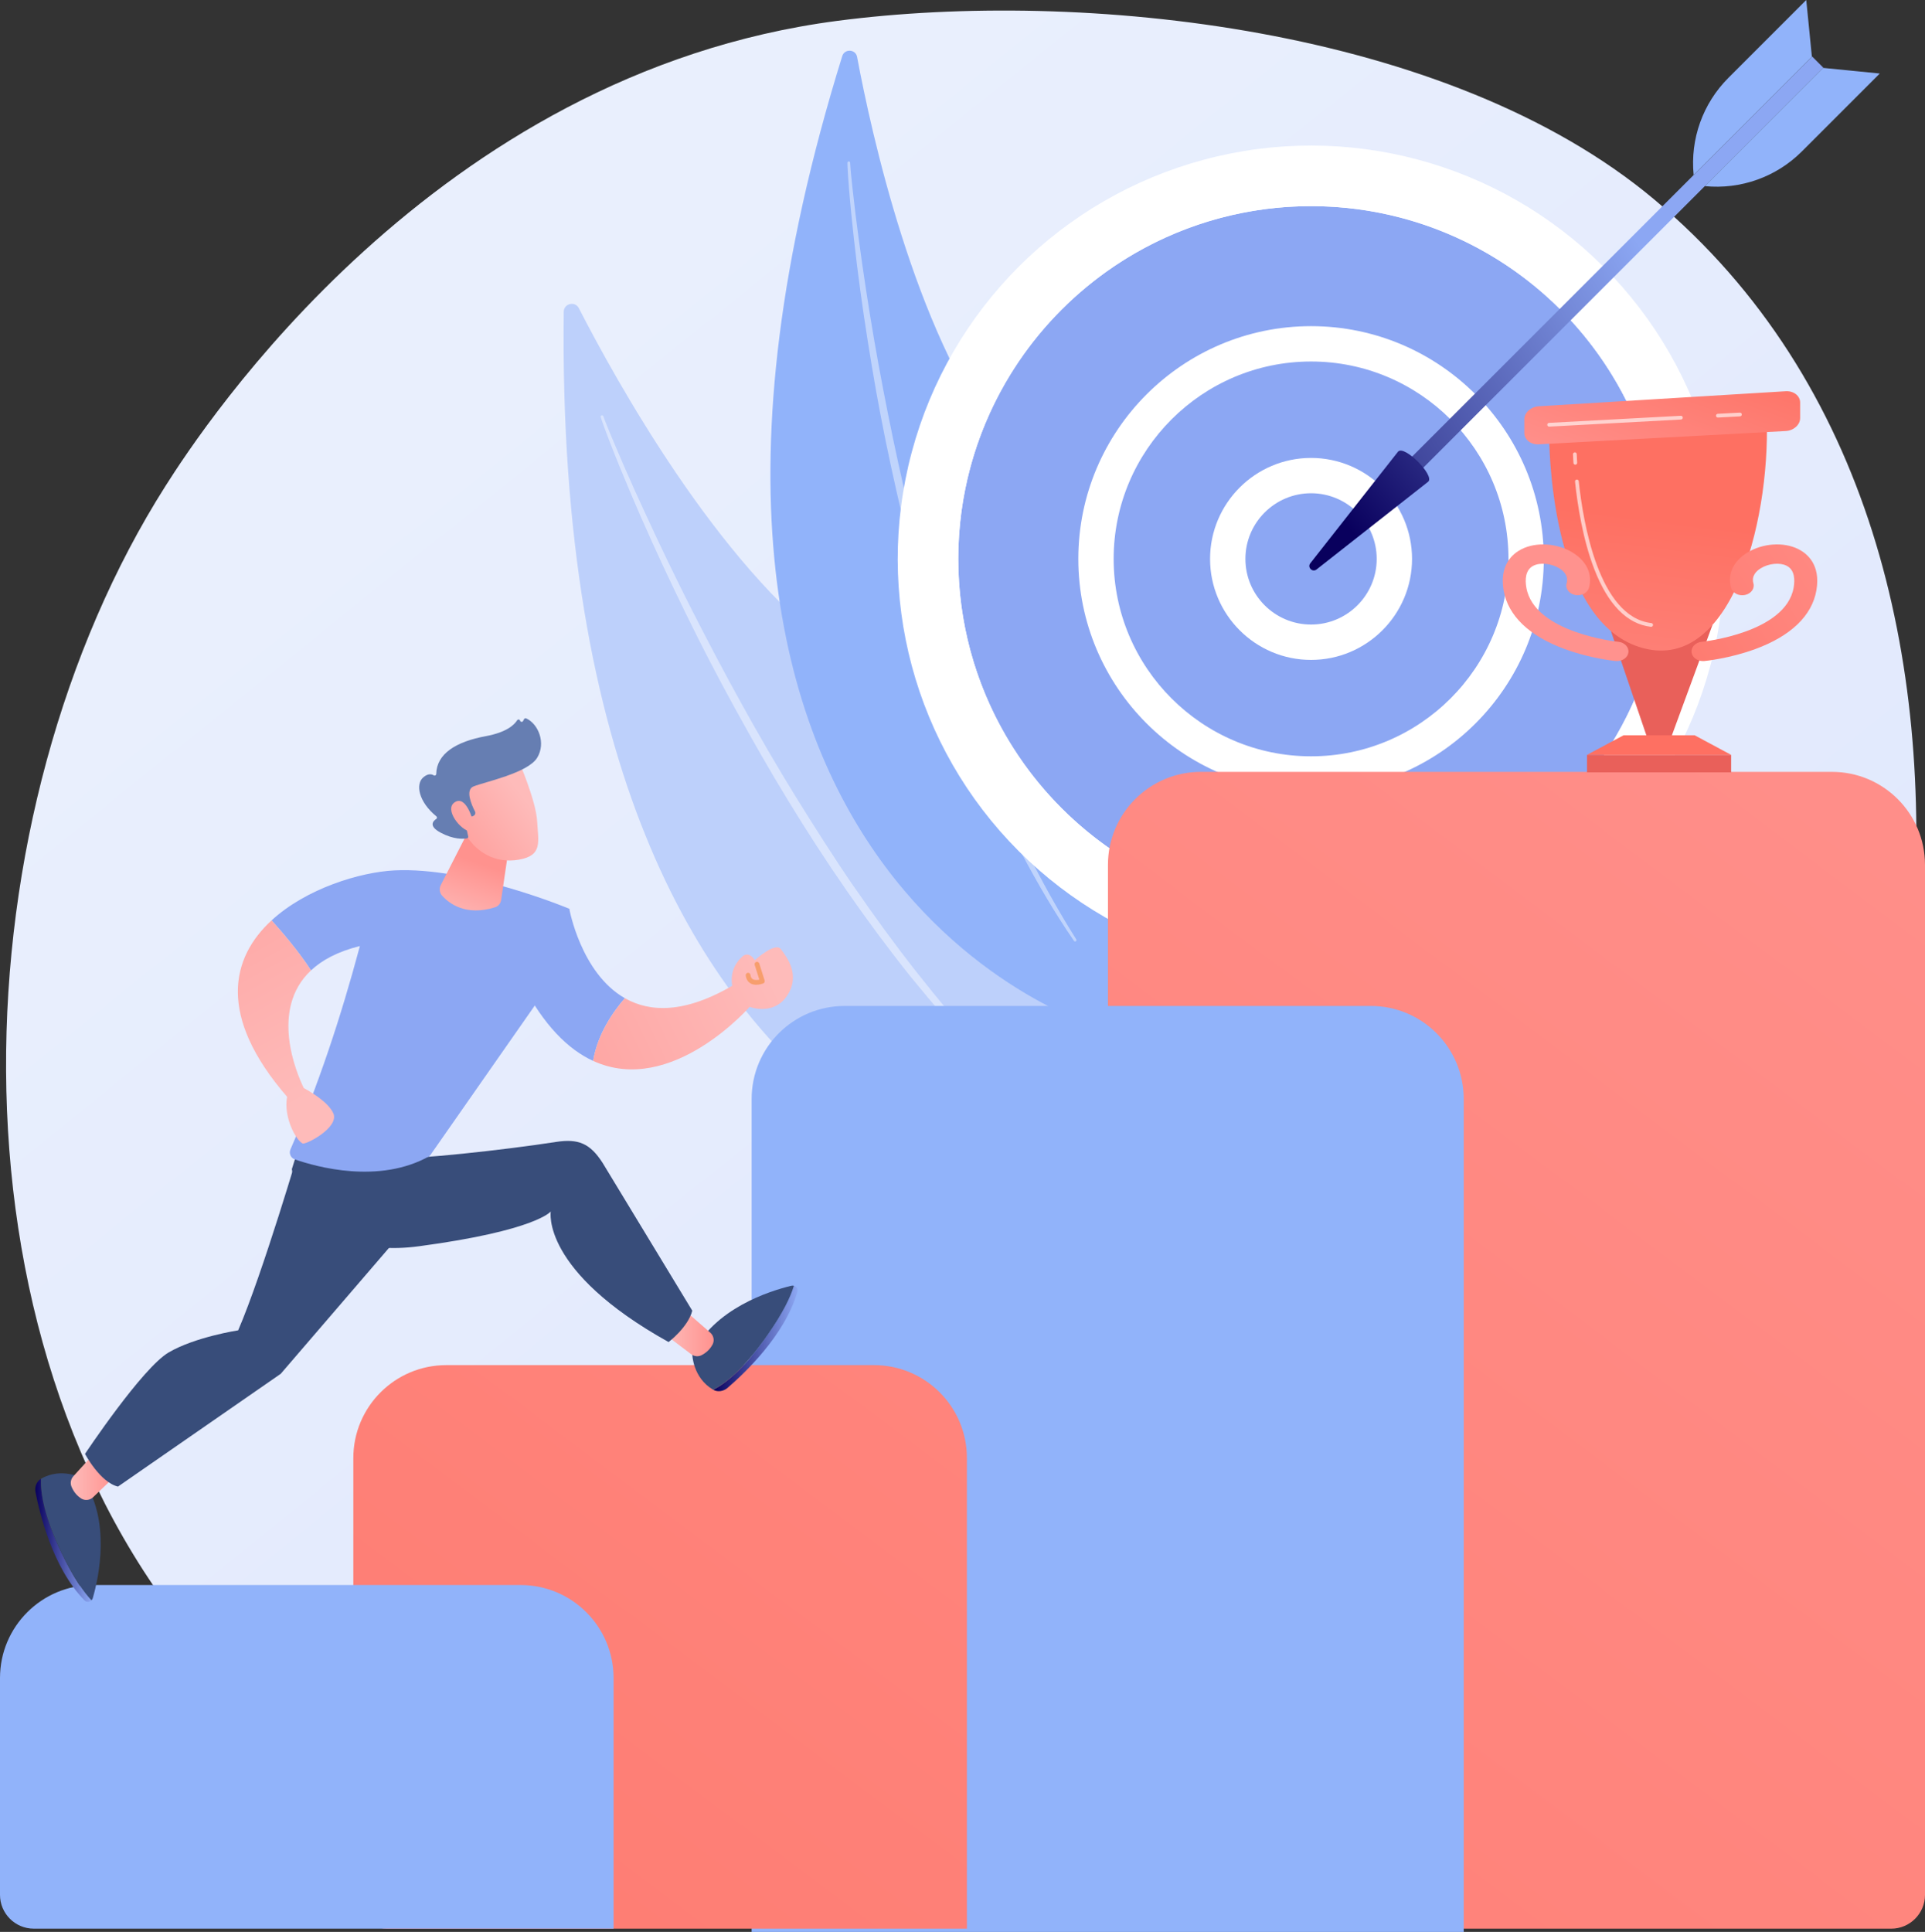 <svg xmlns="http://www.w3.org/2000/svg" xmlns:xlink="http://www.w3.org/1999/xlink" id="Calque_2" viewBox="0 0 1007.83 1011.41"><rect x="0" y="0" width="1007.83" height="1011.41" fill="#333333" stroke="none"/><defs><style>.cls-1{opacity:.63;}.cls-1,.cls-2,.cls-3,.cls-4,.cls-5,.cls-6,.cls-7,.cls-8,.cls-9,.cls-10,.cls-11,.cls-12,.cls-13,.cls-14,.cls-15,.cls-16,.cls-17,.cls-18,.cls-19,.cls-20,.cls-21,.cls-22,.cls-23,.cls-24,.cls-25,.cls-26,.cls-27,.cls-28,.cls-29,.cls-30,.cls-31,.cls-32,.cls-33,.cls-34,.cls-35{stroke-width:0px;}.cls-1,.cls-21,.cls-35{fill:#fff;}.cls-2{fill:url(#linear-gradient);}.cls-3{fill:url(#linear-gradient-25);}.cls-4{fill:url(#linear-gradient-11);}.cls-5{fill:url(#linear-gradient-12);}.cls-6{fill:url(#linear-gradient-13);}.cls-7{fill:url(#linear-gradient-10);}.cls-8{fill:url(#linear-gradient-17);}.cls-9{fill:url(#linear-gradient-16);}.cls-10{fill:url(#linear-gradient-19);}.cls-11{fill:url(#linear-gradient-15);}.cls-12{fill:url(#linear-gradient-23);}.cls-13{fill:url(#linear-gradient-21);}.cls-14{fill:url(#linear-gradient-18);}.cls-15{fill:url(#linear-gradient-14);}.cls-16{fill:url(#linear-gradient-22);}.cls-17{fill:url(#linear-gradient-20);}.cls-18{fill:url(#linear-gradient-27);}.cls-19{fill:url(#linear-gradient-24);}.cls-20{fill:url(#linear-gradient-26);}.cls-21{opacity:.43;}.cls-22{fill:url(#linear-gradient-4);}.cls-23{fill:url(#linear-gradient-2);}.cls-24{fill:url(#linear-gradient-3);}.cls-25{fill:url(#linear-gradient-8);}.cls-26{fill:url(#linear-gradient-9);}.cls-27{fill:url(#linear-gradient-7);}.cls-28{fill:url(#linear-gradient-5);}.cls-29{fill:url(#linear-gradient-6);}.cls-30{fill:#f79e6d;}.cls-31{fill:#384d7a;}.cls-32{fill:#bdd0fb;}.cls-33{fill:#667eb2;}.cls-34{fill:#91b3fa;}</style><linearGradient id="linear-gradient" x1="1127.13" y1="1275.03" x2="252.48" y2="188.77" gradientUnits="userSpaceOnUse"><stop offset="0" stop-color="#dae3fe"></stop><stop offset="1" stop-color="#e9effd"></stop></linearGradient><linearGradient id="linear-gradient-2" x1="1119.08" y1="76.89" x2="-552.63" y2="910.32" gradientUnits="userSpaceOnUse"><stop offset="0" stop-color="#8ca7f3"></stop><stop offset="1" stop-color="#8ca7f3"></stop></linearGradient><linearGradient id="linear-gradient-3" x1="1291.4" y1="-125.69" x2="-145.31" y2="867.65" gradientTransform="translate(407.95 -399.65) rotate(45)" xlink:href="#linear-gradient-2"></linearGradient><linearGradient id="linear-gradient-4" x1="942.95" y1="-288.01" x2="804.85" y2="24.53" gradientTransform="translate(785.16 -446.99) rotate(74.52)" xlink:href="#linear-gradient-2"></linearGradient><linearGradient id="linear-gradient-5" x1="1126.45" y1="341.38" x2="1060.46" y2="609.44" gradientTransform="translate(-224.6 -444.69)" gradientUnits="userSpaceOnUse"><stop offset="0" stop-color="#09005d"></stop><stop offset="1" stop-color="#8ca7f3"></stop></linearGradient><linearGradient id="linear-gradient-6" x1="1070.19" y1="397.73" x2="1050.02" y2="614.02" gradientTransform="translate(1179.39 1312.08) rotate(-135)" xlink:href="#linear-gradient-5"></linearGradient><linearGradient id="linear-gradient-7" x1="1121.07" y1="281.8" x2="39.19" y2="1721.87" gradientUnits="userSpaceOnUse"><stop offset="0" stop-color="#ff928e"></stop><stop offset="1" stop-color="#fe7062"></stop></linearGradient><linearGradient id="linear-gradient-8" x1="917.49" y1="117.19" x2="-173.44" y2="1569.3" xlink:href="#linear-gradient-7"></linearGradient><linearGradient id="linear-gradient-9" x1="877.1" y1="192.15" x2="873.06" y2="269.68" gradientUnits="userSpaceOnUse"><stop offset="0" stop-color="#e1473d"></stop><stop offset="1" stop-color="#e9605a"></stop></linearGradient><linearGradient id="linear-gradient-10" x1="843.9" y1="424.16" x2="863.28" y2="270.72" xlink:href="#linear-gradient-7"></linearGradient><linearGradient id="linear-gradient-11" x1="878" y1="249.51" x2="873.16" y2="327.04" xlink:href="#linear-gradient-9"></linearGradient><linearGradient id="linear-gradient-12" x1="970.07" y1="266.88" x2="915.15" y2="336.33" xlink:href="#linear-gradient-7"></linearGradient><linearGradient id="linear-gradient-13" x1="855.64" y1="260.4" x2="887.14" y2="171.57" xlink:href="#linear-gradient-7"></linearGradient><linearGradient id="linear-gradient-14" x1="1002.91" y1="261.06" x2="819.58" y2="377.36" xlink:href="#linear-gradient-7"></linearGradient><linearGradient id="linear-gradient-15" x1="7196.2" y1="2319.41" x2="7012.87" y2="2435.7" gradientTransform="translate(11176.21) rotate(-180) scale(1 -1)" xlink:href="#linear-gradient-7"></linearGradient><linearGradient id="linear-gradient-16" x1="323.19" y1="526.09" x2="170.53" y2="441.95" xlink:href="#linear-gradient-2"></linearGradient><linearGradient id="linear-gradient-17" x1="402.76" y1="508.72" x2="214.75" y2="599.79" gradientUnits="userSpaceOnUse"><stop offset="0" stop-color="#febbba"></stop><stop offset="1" stop-color="#ff928e"></stop></linearGradient><linearGradient id="linear-gradient-18" x1="403.65" y1="510.57" x2="215.65" y2="601.64" xlink:href="#linear-gradient-17"></linearGradient><linearGradient id="linear-gradient-19" x1="18.46" y1="806.42" x2="47.89" y2="806.42" gradientTransform="matrix(1,0,0,1,0,0)" xlink:href="#linear-gradient-5"></linearGradient><linearGradient id="linear-gradient-20" x1="37.04" y1="772.9" x2="60.07" y2="772.9" xlink:href="#linear-gradient-17"></linearGradient><linearGradient id="linear-gradient-21" x1="373.44" y1="700.74" x2="417.56" y2="700.74" gradientTransform="matrix(1,0,0,1,0,0)" xlink:href="#linear-gradient-5"></linearGradient><linearGradient id="linear-gradient-22" x1="348.34" y1="698.79" x2="373.65" y2="698.79" xlink:href="#linear-gradient-17"></linearGradient><linearGradient id="linear-gradient-23" x1="224.47" y1="483.16" x2="85.69" y2="704.34" xlink:href="#linear-gradient-2"></linearGradient><linearGradient id="linear-gradient-24" x1="169.44" y1="570.19" x2="57.55" y2="372.43" xlink:href="#linear-gradient-17"></linearGradient><linearGradient id="linear-gradient-25" x1="240.17" y1="485.56" x2="251.88" y2="452.17" xlink:href="#linear-gradient-17"></linearGradient><linearGradient id="linear-gradient-26" x1="273.52" y1="416.71" x2="222.14" y2="456.03" xlink:href="#linear-gradient-17"></linearGradient><linearGradient id="linear-gradient-27" x1="267.15" y1="408.39" x2="215.77" y2="447.7" xlink:href="#linear-gradient-17"></linearGradient></defs><g id="Calque_1-2"><path class="cls-2" d="m879.47,838.61c-17.97,23.03-65.04,71.53-80.58,81.6-138.18,89.51-340.48,61.04-384.95,52.01-65.66-13.34-217.48-2.12-309.23-110.02C-34.11,698.95-21.14,424.37,86.54,254.59,106.23,223.54,226.88,38.56,438.34,10.92c127.97-16.73,319.73,3.02,427.76,93.53,226.76,189.98,129.77,585,13.37,734.16Z"></path><path class="cls-32" d="m295.15,163.22c.05-4.36,5.93-5.75,7.92-1.87,19.23,37.51,72.74,134.28,133.93,178.97,99.63,72.77,183.3,206.8,146.35,292.52,0,0-293.9,5.39-288.2-469.62Z"></path><path class="cls-21" d="m314.52,218.37c.36,1.28.77,2.31,1.15,3.43l1.21,3.29,2.48,6.54c1.68,4.35,3.43,8.67,5.18,12.99,3.53,8.63,7.17,17.21,10.89,25.76,7.46,17.08,15.39,33.96,23.57,50.72,8.16,16.77,16.78,33.31,25.75,49.66,8.99,16.34,18.21,32.57,27.95,48.48,19.43,31.85,40.62,62.68,63.89,91.89,11.79,14.48,23.96,28.66,36.93,42.1,13.06,13.34,26.7,26.14,41.21,37.88.32.26.78.21,1.03-.11.25-.31.21-.76-.09-1.01h0c-13.99-12.26-27.3-25.24-39.94-38.85-12.68-13.57-24.56-27.87-36.05-42.46-11.49-14.6-22.38-29.65-32.93-44.95-10.54-15.3-20.45-31.03-30.27-46.81-19.5-31.65-37.3-64.33-54.19-97.47-8.41-16.59-16.49-33.35-24.26-50.25-3.9-8.44-7.73-16.92-11.45-25.45l-5.48-12.83-2.67-6.44-1.3-3.23c-.41-1.07-.87-2.2-1.18-3.15l-.05-.16c-.13-.38-.54-.59-.92-.46-.37.12-.57.52-.47.89Z"></path><path class="cls-34" d="m440.96,29.36c1.24-3.98,7.01-3.66,7.77.44,7.41,39.64,30.08,142.99,74,200.67,71.51,93.92,111.68,239.65,54.41,308.18,0,0-270.99-75.24-136.18-509.29Z"></path><path class="cls-21" d="m443.67,85.23c-.01,1.28.07,2.33.12,3.46l.21,3.34.49,6.68c.36,4.45.78,8.89,1.21,13.32.88,8.87,1.88,17.74,2.95,26.59,2.18,17.7,4.84,35.35,7.77,52.95,2.9,17.6,6.3,35.13,10.06,52.57,3.78,17.44,7.81,34.83,12.41,52.09,9.13,34.51,20.15,68.56,33.53,101.7,6.86,16.49,14.16,32.82,22.39,48.68,8.34,15.8,17.36,31.25,27.47,45.97.22.33.67.41,1,.19.32-.22.4-.65.2-.97h0c-9.48-15.06-18.14-30.6-26.02-46.53-7.92-15.91-14.91-32.26-21.47-48.77-6.55-16.52-12.43-33.3-17.93-50.2-5.5-16.91-10.29-34.03-14.98-51.18-9.25-34.34-16.66-69.17-23.11-104.17-3.19-17.51-6.02-35.08-8.55-52.7-1.28-8.81-2.47-17.63-3.56-26.46l-1.53-13.26-.69-6.64-.31-3.32c-.08-1.09-.19-2.26-.23-3.21v-.16c-.02-.39-.35-.7-.74-.68-.38.01-.68.33-.68.7Z"></path><circle class="cls-35" cx="686.4" cy="292.61" r="216.4" transform="translate(-5.86 571.06) rotate(-45)"></circle><circle class="cls-23" cx="686.4" cy="292.61" r="184.69"></circle><path class="cls-35" d="m686.4,486.55c-106.94,0-193.94-87-193.94-193.94s87-193.94,193.94-193.94,193.94,87,193.94,193.94-87,193.94-193.94,193.94Zm0-378.63c-101.84,0-184.69,82.85-184.69,184.69s82.85,184.69,184.69,184.69,184.69-82.85,184.69-184.69-82.85-184.69-184.69-184.69Z"></path><circle class="cls-24" cx="686.4" cy="292.61" r="112.6" transform="translate(-5.86 571.06) rotate(-45)"></circle><path class="cls-35" d="m686.4,414.45c-67.19,0-121.85-54.66-121.85-121.85s54.66-121.85,121.85-121.85,121.85,54.66,121.85,121.85-54.66,121.85-121.85,121.85Zm0-225.19c-56.98,0-103.35,46.36-103.35,103.34s46.36,103.35,103.35,103.35,103.35-46.36,103.35-103.35-46.36-103.34-103.35-103.34Z"></path><circle class="cls-22" cx="686.4" cy="292.61" r="43.62" transform="translate(221.18 875.99) rotate(-74.52)"></circle><path class="cls-35" d="m686.4,345.48c-29.15,0-52.87-23.72-52.87-52.87s23.72-52.87,52.87-52.87,52.87,23.72,52.87,52.87-23.72,52.87-52.87,52.87Zm0-87.25c-18.95,0-34.37,15.42-34.37,34.37s15.42,34.37,34.37,34.37,34.37-15.42,34.37-34.37-15.42-34.37-34.37-34.37Z"></path><rect class="cls-28" x="837.1" y="-13.24" width="8.25" height="312.33" transform="translate(1335.01 838.83) rotate(-135)"></rect><path class="cls-29" d="m732.02,236.37c3.35-3.35,19.12,12.43,15.77,15.77l-58.51,45.99c-2.16,1.7-4.96-1.1-3.26-3.26l45.99-58.51Z"></path><path class="cls-34" d="m954.44,35.54l29.71,2.95-40.79,40.79c-13.36,13.36-32.02,20.03-50.82,18.16h0l61.9-61.9Z"></path><path class="cls-34" d="m948.61,29.71l-2.95-29.71-40.79,40.79c-13.36,13.36-20.03,32.02-18.16,50.82h0l61.9-61.9Z"></path><path class="cls-27" d="m628.73,404.1h330.44c26.86,0,48.66,21.8,48.66,48.66v539.27c0,9.76-7.93,17.69-17.69,17.69h-410.07V452.75c0-26.86,21.8-48.66,48.66-48.66Z"></path><path class="cls-34" d="m442.18,526.65h275.49c26.86,0,48.66,21.8,48.66,48.66v436.11h-372.81v-436.11c0-26.86,21.8-48.66,48.66-48.66Z"></path><path class="cls-25" d="m233.65,714.68h223.92c26.86,0,48.66,21.8,48.66,48.66v246.37H202.68c-9.76,0-17.69-7.93-17.69-17.69v-228.68c0-26.86,21.8-48.66,48.66-48.66Z"></path><path class="cls-34" d="m48.66,829.81h223.92c26.86,0,48.66,21.8,48.66,48.66v131.24H17.69c-9.76,0-17.69-7.93-17.69-17.69v-113.55c0-26.86,21.8-48.66,48.66-48.66Z"></path><polygon class="cls-26" points="874.69 386.66 862.53 386.66 843.41 330.41 896.56 327.18 874.69 386.66"></polygon><path class="cls-7" d="m811.05,225.9c-.06,4.75-.06,97.71,47.13,112.8,47.19,15.1,68.5-63.56,66.81-119.57l-113.94,6.77Z"></path><rect class="cls-4" x="830.89" y="395.19" width="75.44" height="9.16"></rect><polygon class="cls-5" points="906.33 395.19 830.89 395.19 849.98 384.95 887.24 384.95 906.33 395.19"></polygon><path class="cls-6" d="m805.58,212.71c-4.14.25-7.53,3.32-7.53,6.81v7.15c0,3.5,3.39,6.17,7.54,5.95l129.33-6.96c4.14-.22,7.54-3.27,7.54-6.76v-8.17c0-3.5-3.39-6.15-7.53-5.9l-129.34,7.87Z"></path><path class="cls-15" d="m891.6,346.09c-3.01,0-5.61-1.9-5.96-4.49-.38-2.78,1.99-5.28,5.29-5.6.63-.06,44.03-4.65,48.14-28.4.69-4,.62-9.24-3.69-11.42-3.55-1.8-9.37-1.23-13.54,1.33-2.37,1.46-4.95,4.01-3.85,7.89.77,2.72-1.22,5.45-4.45,6.1-3.23.65-6.47-1.03-7.24-3.75-2-7.04,1.16-13.92,8.45-18.41,8.1-4.99,19.13-5.74,26.84-1.83,4.5,2.28,11.71,8.12,9.38,21.55-2.3,13.28-13.39,23.92-32.07,30.77-13.41,4.92-26.07,6.18-26.6,6.23-.23.02-.46.03-.69.03Z"></path><path class="cls-11" d="m846.58,346.09c3.01,0,5.61-1.9,5.96-4.49.38-2.78-1.99-5.28-5.29-5.6-.63-.06-44.03-4.65-48.14-28.4-.69-4-.62-9.24,3.69-11.42,3.55-1.8,9.37-1.23,13.54,1.33,2.37,1.46,4.95,4.01,3.85,7.89-.77,2.72,1.22,5.45,4.45,6.1,3.23.65,6.47-1.03,7.24-3.75,2-7.04-1.16-13.92-8.45-18.41-8.1-4.99-19.13-5.74-26.84-1.83-4.5,2.28-11.71,8.12-9.38,21.55,2.3,13.28,13.39,23.92,32.07,30.77,13.41,4.92,26.07,6.18,26.6,6.23.23.02.46.03.69.03Z"></path><path class="cls-1" d="m899.39,218.6c-.52,0-.95-.41-.98-.93-.03-.54.39-1,.93-1.03l11.55-.62c.54-.02,1,.39,1.03.93.03.54-.39,1-.93,1.03l-11.55.62s-.04,0-.05,0Z"></path><path class="cls-1" d="m811.04,223.35c-.52,0-.95-.41-.98-.93-.03-.54.39-1,.93-1.03l69-3.71c.54-.03,1,.39,1.03.93.03.54-.39,1-.93,1.03l-69,3.71s-.04,0-.05,0Z"></path><path class="cls-1" d="m864.47,328.16s-.08,0-.11,0c-12.49-1.44-22.48-11.61-29.69-30.24-5.95-15.38-8.76-33.39-10.07-45.78-.06-.54.33-1.02.87-1.08.54-.05,1.02.33,1.08.87,2.25,21.28,10.44,71.1,38.02,74.27.54.06.93.55.86,1.09-.06.5-.48.87-.98.87Z"></path><path class="cls-1" d="m824.75,243.29c-.51,0-.95-.4-.98-.92-.18-2.84-.23-4.47-.24-4.54-.02-.54.41-1,.95-1.01.58-.04,1,.41,1.01.95,0,.02.05,1.67.23,4.47.04.54-.38,1.01-.92,1.04-.02,0-.04,0-.06,0Z"></path><path class="cls-9" d="m298.05,475.77l-25.02,38.5c11.64,22.68,24.57,35.2,37.51,41.15,2.31-14.13,10.56-25.86,16.62-32.82-23.08-13.13-29.1-46.82-29.1-46.82Z"></path><path class="cls-8" d="m384.03,515.68c-25.62,15.16-43.93,14.27-56.87,6.91-6.06,6.97-14.31,18.69-16.62,32.82,41.12,18.92,82.3-28.7,82.3-28.7l-8.81-11.03Z"></path><path class="cls-14" d="m385.42,522.28s-6.92-12.06,3.03-21.32c0,0,3.21-3.66,6.73,1.72,0,0,10.7-9.71,13.63-5.8,2.93,3.91,10.68,13.6,3.11,24.65-7.66,11.18-23.11,6.19-26.49.75Z"></path><path class="cls-30" d="m395.94,515.56c-1.02,0-2.12-.19-3.08-.76-.94-.56-2.13-1.73-2.44-4.11-.09-.69.4-1.31,1.08-1.4.68-.08,1.31.4,1.4,1.08.14,1.12.54,1.87,1.23,2.27.95.57,2.36.45,3.41.22l-2.42-7.69c-.21-.66.16-1.36.82-1.57.66-.21,1.36.16,1.57.82l2.81,8.9c.2.63-.12,1.3-.74,1.54-.26.1-1.83.69-3.63.69Z"></path><path class="cls-10" d="m21.42,774.22c-2.23,1.34-3.36,4.16-2.83,6.93,2.09,10.89,8.95,39.64,25.63,56.66,1.1,1.12,2.7,1.02,3.67.01-4.22-4.4-9.46-11.92-15.58-24.69-9.41-19.63-11.15-31.74-10.89-38.91Z"></path><path class="cls-31" d="m42.96,773.82s-10.75-5.85-21.46.35c-.03.02-.05.04-.07.05-.26,7.17,1.48,19.28,10.89,38.91,6.12,12.77,11.36,20.29,15.58,24.69.31-.32.55-.73.7-1.22,3.13-10.88,9.75-41.12-5.63-62.78Z"></path><path class="cls-17" d="m58.49,774.49l-9.74,9.35c-1.72,1.65-4.37,1.92-6.36.6-1.74-1.15-3.67-3.04-4.95-6.1-.77-1.84-.4-3.96.94-5.44l9.73-10.7c2.32-2.55,6.45-2.13,8.21.84l3.04,5.14c1.21,2.05.85,4.66-.86,6.31Z"></path><path class="cls-13" d="m373.44,727.6c2.27,1.27,5.28.87,7.42-.96,8.43-7.2,30.03-27.37,36.59-50.29.43-1.51-.45-2.86-1.81-3.2-1.74,5.85-5.69,14.11-13.76,25.75-12.41,17.88-22.08,25.38-28.44,28.7Z"></path><path class="cls-31" d="m362.45,709.08s.23,12.24,10.91,18.48c.03.02.06.02.08.04,6.36-3.32,16.03-10.82,28.44-28.7,8.08-11.63,12.03-19.9,13.76-25.75-.43-.11-.91-.12-1.41,0-11.01,2.66-40.57,11.85-51.8,35.92Z"></path><path class="cls-16" d="m361.69,688.81l10.18,8.87c1.8,1.57,2.3,4.18,1.16,6.28-.99,1.83-2.7,3.93-5.64,5.48-1.76.93-3.91.75-5.5-.45l-11.53-8.73c-2.75-2.08-2.7-6.24.1-8.25l4.85-3.49c1.93-1.39,4.57-1.27,6.36.3Z"></path><path class="cls-31" d="m157.4,599.03s-19.87,67.69-32.71,97.44c0,0-22.45,3.43-36.35,11.55-13.9,8.12-43.83,53.13-43.83,53.13,0,0,7.82,14.84,17.25,17.12l85.22-59.05,68.01-79.09-3.23-36.69-54.35-4.4Z"></path><path class="cls-31" d="m158.62,593.51l-5.81,18.54s5.32,48.59,66.58,40.4c61.26-8.19,68.96-18.2,68.96-18.2,0,0-5.32,31.04,61.67,68.35,0,0,10.18-7.69,12.42-16.42l-46.94-77.37c-6.53-10.15-12.59-12.82-24.51-10.96-26.36,4.12-75.73,9.5-83.2,8.22l-49.17-12.57Z"></path><path class="cls-12" d="m206.47,455.68c-17.85.91-46.07,9.39-64.3,26.18,5.6,6.19,14.22,16.24,20.65,26.18,5.74-5.39,13.99-9.88,25.6-12.76-10.04,37.51-21.9,73.24-36.35,106.46-.9,2.08.13,4.48,2.27,5.23,11.19,3.9,44.17,13.18,70.63-1.77l58.66-83.99c6.31-9.03,10.45-19.39,12.12-30.29l2.32-15.15s-52.68-22.07-91.58-20.09Z"></path><path class="cls-19" d="m174.48,582.78c-2.55-5.63-11.28-10.89-15.44-13.15-3.62-7.47-18.09-41.07,3.78-61.6-6.43-9.93-15.05-19.99-20.65-26.18-21.03,19.36-28.73,49.78,8.15,92.37-2.01,10.49,4.56,22.7,8.11,24.42,1.64.79,19.44-8.39,16.06-15.87Z"></path><path class="cls-3" d="m246.09,433.37l-15.32,29.99c-.93,1.83-.66,4.04.72,5.57,3.71,4.13,12.47,10.85,27.72,6.04,1.68-.53,2.89-2.01,3.15-3.75l3.99-27.24-20.25-10.61Z"></path><path class="cls-20" d="m271.64,398.54s8.99,20.65,9.59,31.48c.6,10.84,2.94,17.87-9.59,20.05-12.53,2.18-23.09-4.06-28.8-14.85,0,0-8.96-16.63-6.95-23.45s35.75-13.23,35.75-13.23Z"></path><path class="cls-33" d="m247.11,427.46l.71-.31c.91-.4,1.3-1.48.84-2.36-1.77-3.41-5.21-11.24-.76-13.06,5.73-2.35,28.45-6.98,33.35-15.04,4.71-7.75.54-17.75-5.74-20.59-.42-.19-.91-.04-1.13.37l-.52.99c-.36.68-1.36.57-1.57-.16h0c-.2-.71-1.14-.84-1.53-.22-1.51,2.41-5.57,6.32-16.45,8.33-15.46,2.85-25.68,9.11-25.93,19.79-.02.68-.74,1.06-1.32.7-1.14-.7-2.97-1.02-5.41,1.03-4.25,3.57-2.51,12.83,6.8,20.45.44.36.44,1.05-.04,1.36-1.69,1.1-4.2,3.71,2.31,7.2,6.74,3.6,11.77,3.31,13.71,2.99.48-.08.79-.55.69-1.02l-2.07-9.39c-.12-.53.29-1.03.83-1.03h3.22Z"></path><path class="cls-18" d="m247.5,429.44s-3.43-13.19-9.34-9.49c-5.91,3.7,3.07,14.78,7.82,15.27l1.52-5.78Z"></path></g></svg>